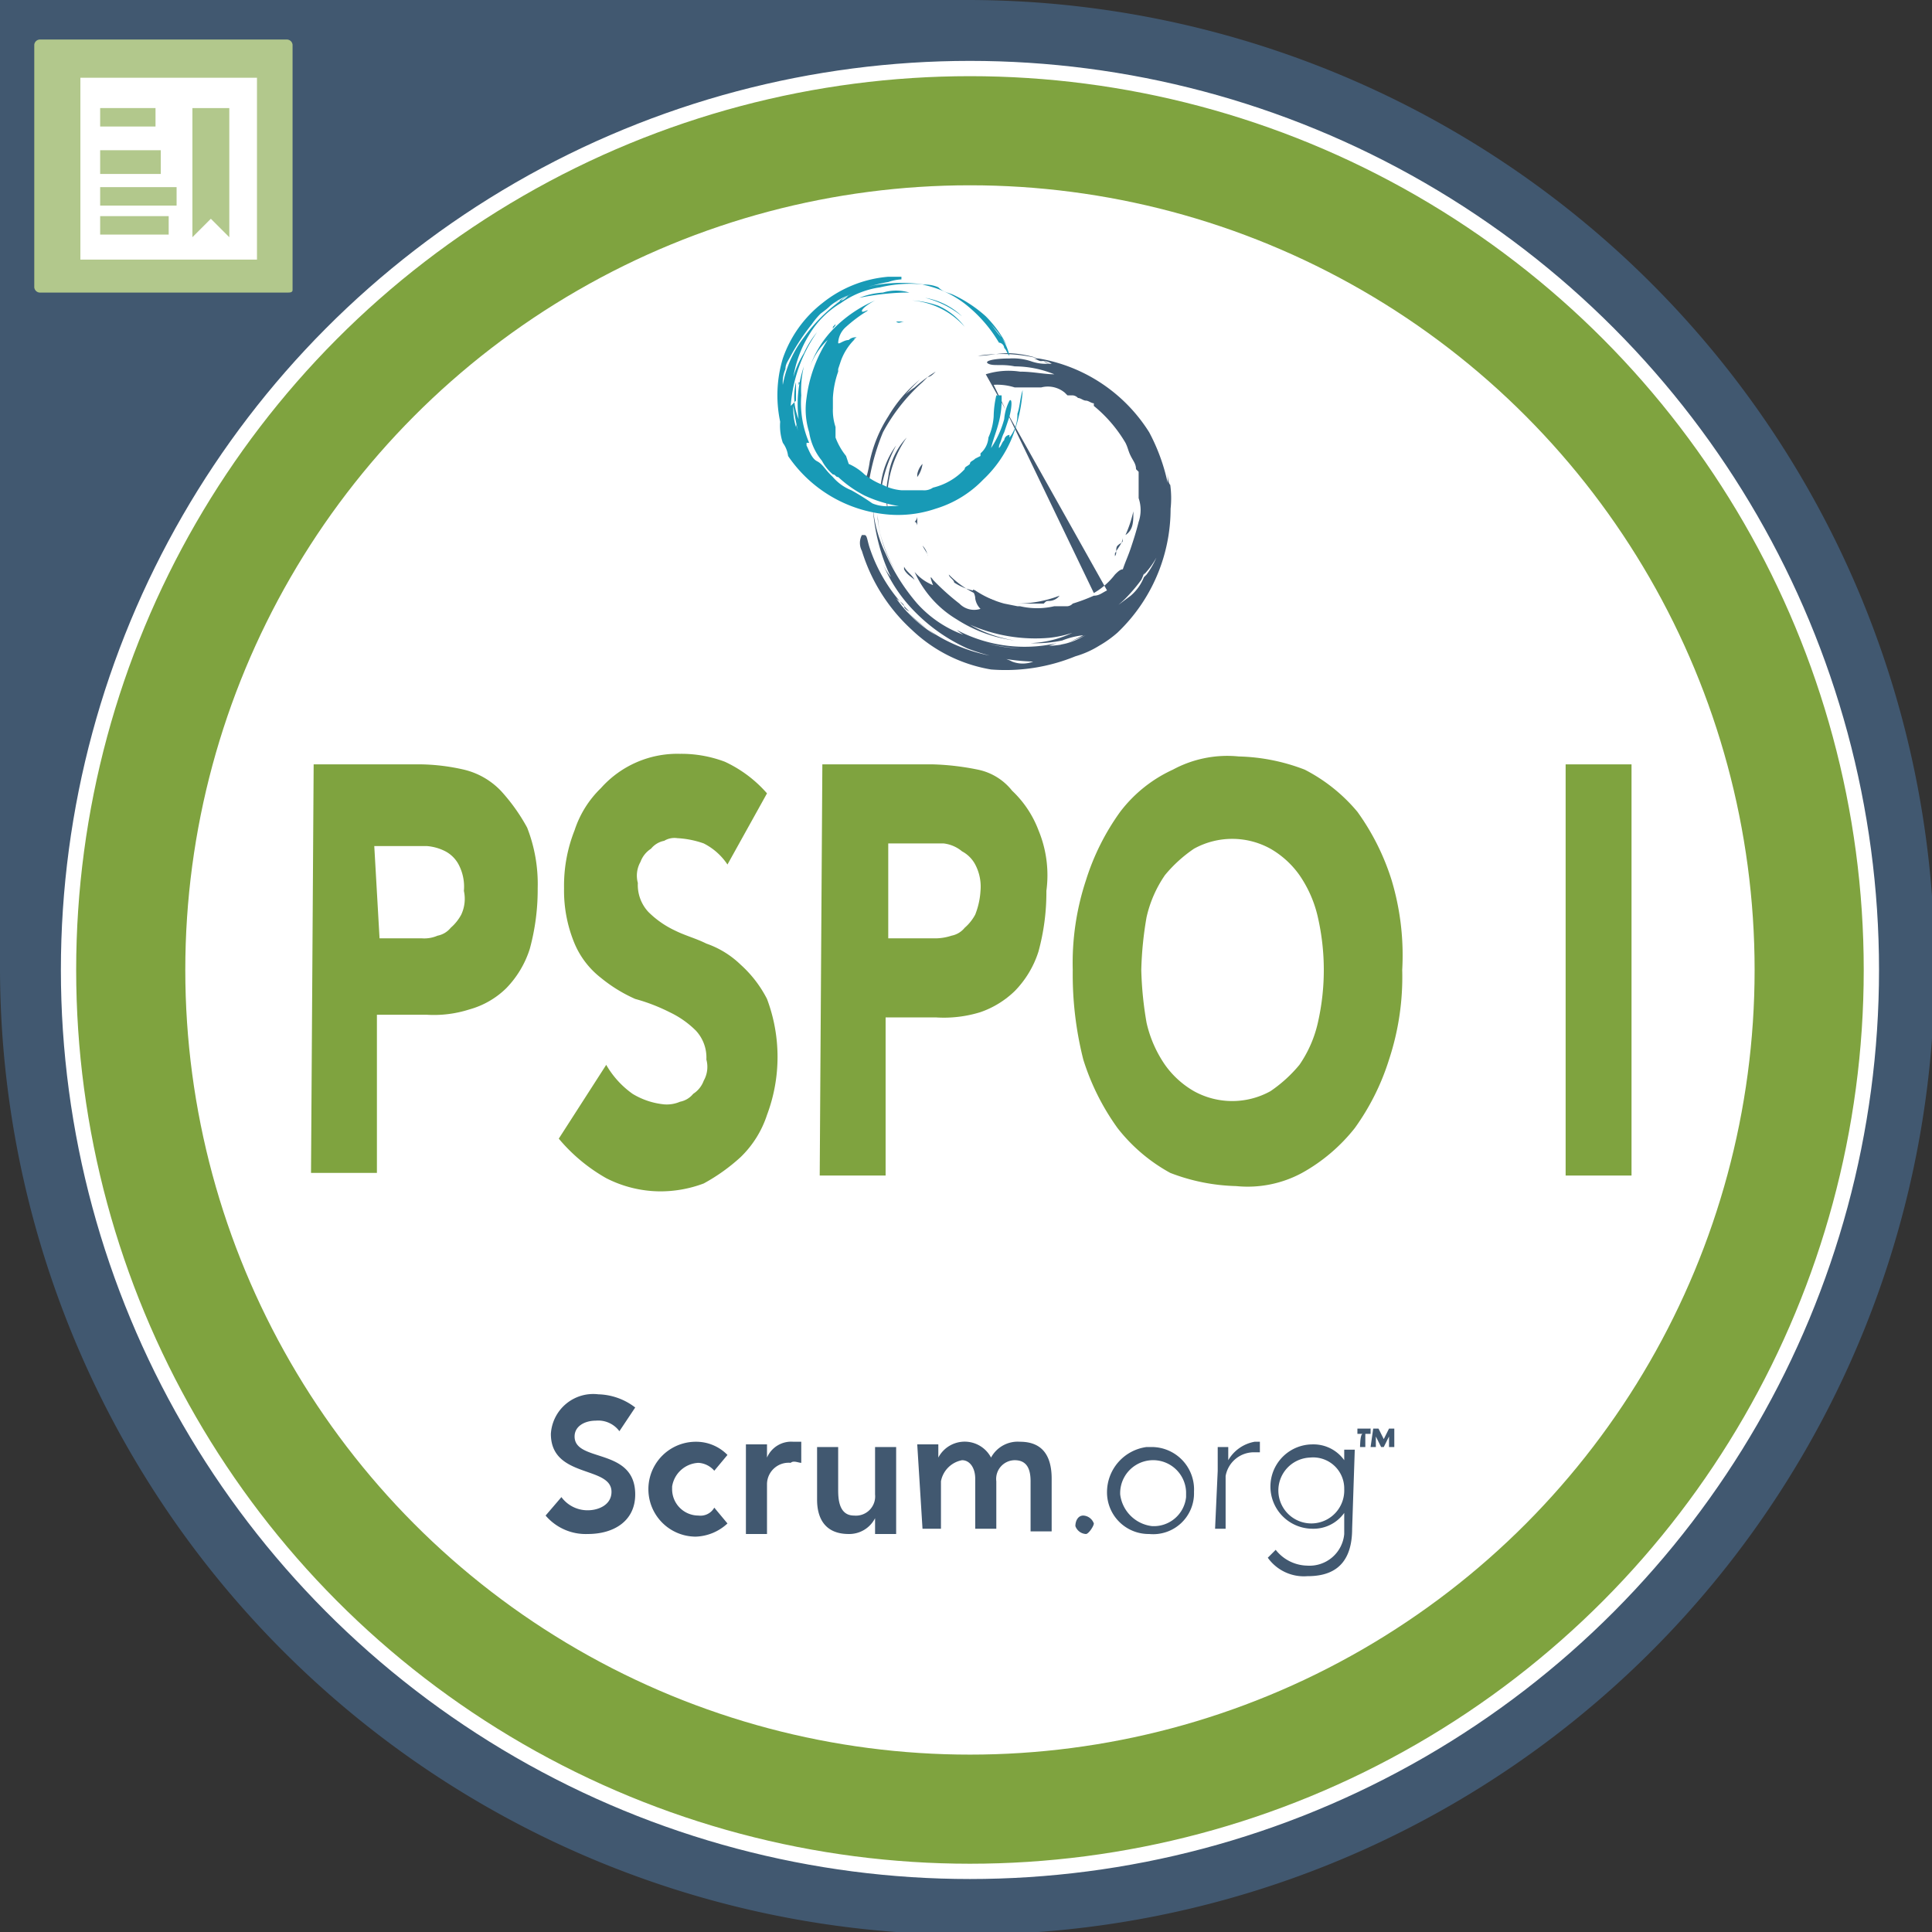 <svg id="Layer_1" data-name="Layer 1" xmlns="http://www.w3.org/2000/svg" viewBox="0 0 73.3 73.3"><rect x="0" y="0" width="73.3" height="73.3" fill="#333333" stroke="none"/><g id="Layer_2" data-name="Layer 2"><g id="Layer_1-2" data-name="Layer 1-2"><g id="PSPO_I" data-name="PSPO I"><path d="M36.7,0H0V36.7A36.7,36.7,0,1,0,36.7,0Z" fill="#415870"/><path d="M10.9,11.1H1.5a.22.22,0,0,1-.2-.2V1.7a.22.22,0,0,1,.2-.2h9.4a.22.22,0,0,1,.2.2V11C11.1,11.1,11,11.1,10.9,11.1Z" fill="#b2c88c"/><path d="M9.9,10.1h-7c-.1,0-.1,0-.1-.1V2.8c0-.1,0-.1.1-.1h7c.1,0,.1,0,.1.1v7.3Z" fill="#fff" stroke="#b2c88c" stroke-miterlimit="10" stroke-width="0.5"/><rect x="3.8" y="4.1" width="2.1" height="0.7" fill="#b2c88c"/><rect x="3.8" y="5.7" width="2.3" height="0.9" fill="#b2c88c"/><rect x="3.8" y="7.1" width="2.9" height="0.7" fill="#b2c88c"/><rect x="3.8" y="8.2" width="2.6" height="0.7" fill="#b2c88c"/><polygon points="8.7 9 8 8.3 8 8.3 7.3 9 7.3 4.1 8.7 4.1 8.7 9" fill="#b2c88c"/><circle cx="36.8" cy="36.8" r="34.2" fill="#7fa33f" stroke="#fff" stroke-miterlimit="10" stroke-width="0.58"/><circle cx="36.8" cy="36.8" r="28.8" fill="#fff" stroke="#fff" stroke-miterlimit="10" stroke-width="1.94"/><path d="M11.9,29H16a7.77,7.77,0,0,1,1.6.2A2.85,2.85,0,0,1,19,30a7.1,7.1,0,0,1,1,1.4,5.87,5.87,0,0,1,.4,2.3,8.52,8.52,0,0,1-.3,2.3,3.77,3.77,0,0,1-.9,1.5,3.22,3.22,0,0,1-1.4.8,4.4,4.4,0,0,1-1.6.2H14.3v6H11.8L11.9,29Zm2.5,6.6H16a1.27,1.27,0,0,0,.6-.1.85.85,0,0,0,.5-.3,1.76,1.76,0,0,0,.4-.5,1.41,1.41,0,0,0,.1-.9,1.8,1.8,0,0,0-.2-1,1.21,1.21,0,0,0-.5-.5,1.85,1.85,0,0,0-.7-.2h-2l.2,3.5Z" fill="#7fa33f"/><path d="M27.6,32.8a2.36,2.36,0,0,0-.9-.8,3.55,3.55,0,0,0-1-.2.75.75,0,0,0-.5.1.85.85,0,0,0-.5.3,1,1,0,0,0-.4.5,1.06,1.06,0,0,0-.1.8,1.5,1.5,0,0,0,.4,1.1,3.59,3.59,0,0,0,1,.7c.4.2.8.3,1.2.5a3.53,3.53,0,0,1,1.3.8,4.49,4.49,0,0,1,1,1.3,6.25,6.25,0,0,1,0,4.4,3.91,3.91,0,0,1-1,1.6,7.1,7.1,0,0,1-1.4,1,4.67,4.67,0,0,1-1.7.3,4.55,4.55,0,0,1-2-.5,6.55,6.55,0,0,1-1.8-1.5L23,40.4a3.46,3.46,0,0,0,1,1.1,2.84,2.84,0,0,0,1.2.4,1.27,1.27,0,0,0,.6-.1.85.85,0,0,0,.5-.3,1,1,0,0,0,.4-.5,1.06,1.06,0,0,0,.1-.8,1.5,1.5,0,0,0-.4-1.1,3.59,3.59,0,0,0-1-.7,6.94,6.94,0,0,0-1.3-.5,5.67,5.67,0,0,1-1.3-.8,3.25,3.25,0,0,1-1-1.3,5.22,5.22,0,0,1-.4-2.1,5.7,5.7,0,0,1,.4-2.2,3.91,3.91,0,0,1,1-1.6,3.88,3.88,0,0,1,3-1.3,4.67,4.67,0,0,1,1.7.3,4.81,4.81,0,0,1,1.6,1.2Z" fill="#7fa33f"/><path d="M31.2,29h4.2a9.85,9.85,0,0,1,1.7.2,2.22,2.22,0,0,1,1.3.8,4,4,0,0,1,1,1.5,4.45,4.45,0,0,1,.3,2.3,8.52,8.52,0,0,1-.3,2.3,3.77,3.77,0,0,1-.9,1.5,3.53,3.53,0,0,1-1.3.8,4.68,4.68,0,0,1-1.7.2H33.6v6H31.1Zm2.5,6.6h1.7a2,2,0,0,0,.7-.1.85.85,0,0,0,.5-.3,1.76,1.76,0,0,0,.4-.5,2.92,2.92,0,0,0,.2-.9,1.8,1.8,0,0,0-.2-1,1.21,1.21,0,0,0-.5-.5,1.33,1.33,0,0,0-.7-.3H33.7Z" fill="#7fa33f"/><path d="M40.7,36.8a10,10,0,0,1,.5-3.4,9.06,9.06,0,0,1,1.3-2.6,5.26,5.26,0,0,1,2-1.6,4.34,4.34,0,0,1,2.5-.5,7.42,7.42,0,0,1,2.5.5,6.42,6.42,0,0,1,2,1.6,9.06,9.06,0,0,1,1.3,2.6,9.91,9.91,0,0,1,.4,3.4,10,10,0,0,1-.5,3.4,9.06,9.06,0,0,1-1.3,2.6,6.68,6.68,0,0,1-2,1.7,4.34,4.34,0,0,1-2.5.5,7.42,7.42,0,0,1-2.5-.5,6.48,6.48,0,0,1-2-1.7,9.06,9.06,0,0,1-1.3-2.6A13.17,13.17,0,0,1,40.7,36.8Zm2.6,0a13.55,13.55,0,0,0,.2,2,4.59,4.59,0,0,0,.7,1.6,3.46,3.46,0,0,0,1.1,1,3,3,0,0,0,2.9,0,5.24,5.24,0,0,0,1.1-1,4.59,4.59,0,0,0,.7-1.6,9,9,0,0,0,0-4,4.59,4.59,0,0,0-.7-1.6,3.46,3.46,0,0,0-1.1-1,3,3,0,0,0-2.9,0,5.24,5.24,0,0,0-1.1,1,4.59,4.59,0,0,0-.7,1.6A13.55,13.55,0,0,0,43.3,36.8Z" fill="#7fa33f"/><path d="M59.4,29h2.5V44.6H59.4Z" fill="#7fa33f"/><path d="M23.5,54.3a1,1,0,0,0-.9-.4c-.4,0-.8.2-.8.6,0,1,2.3.4,2.3,2.2,0,1-.8,1.5-1.8,1.5a2,2,0,0,1-1.6-.7l.6-.7a1.23,1.23,0,0,0,1,.5c.4,0,.9-.2.9-.7,0-1-2.3-.5-2.3-2.2a1.61,1.61,0,0,1,1.8-1.5,2.39,2.39,0,0,1,1.4.5Z" fill="#415870"/><path d="M27.1,55.8a.86.86,0,0,0-.6-.3,1.06,1.06,0,0,0-1,.9v.1a1,1,0,0,0,1,1,.6.6,0,0,0,.6-.3l.5.6a1.85,1.85,0,0,1-1.2.5,1.8,1.8,0,0,1,0-3.6,1.66,1.66,0,0,1,1.2.5Z" fill="#415870"/><path d="M28.3,54.8h.8v.5h0a1,1,0,0,1,1-.6h.3v.8c-.1,0-.3-.1-.4,0a.82.82,0,0,0-.9.8v1.9h-.8V54.8Z" fill="#415870"/><path d="M34,58.2h-.8v-.6h0a1.1,1.1,0,0,1-1,.6c-.9,0-1.2-.6-1.2-1.3v-2h.8v1.6c0,.3,0,1,.6,1a.73.73,0,0,0,.8-.8V54.9H34v3.3Z" fill="#415870"/><path d="M34.8,54.8h.8v.5h0a1.13,1.13,0,0,1,2,0,1.15,1.15,0,0,1,1.1-.6c.9,0,1.2.6,1.2,1.4v2h-.8V56.2c0-.4-.1-.8-.6-.8a.71.71,0,0,0-.7.8V58H37V56.1c0-.4-.2-.7-.5-.7a1,1,0,0,0-.8.8V58H35l-.2-3.2Z" fill="#415870"/><path d="M41.1,57.5a.45.45,0,0,1,.4.3c0,.1-.2.4-.3.4a.45.45,0,0,1-.4-.3h0C40.8,57.7,40.9,57.5,41.1,57.5Z" fill="#415870"/><path d="M43.7,54.9a1.61,1.61,0,0,1,1.6,1.7,1.55,1.55,0,0,1-1.7,1.6A1.58,1.58,0,0,1,42,56.6a1.73,1.73,0,0,1,1.5-1.7Zm0,3A1.23,1.23,0,0,0,45,56.8v-.2a1.25,1.25,0,0,0-2.5.1,1.38,1.38,0,0,0,1.2,1.2Z" fill="#415870"/><path d="M46.2,55.8v-.9h.4v.5a1.45,1.45,0,0,1,1-.7h.2v.4h-.2a1.09,1.09,0,0,0-1.1.9v2h-.4l.1-2.2Z" fill="#415870"/><path d="M51.3,58c0,1.6-1,1.8-1.7,1.8a1.68,1.68,0,0,1-1.5-.7l.3-.3a1.56,1.56,0,0,0,1.2.6A1.32,1.32,0,0,0,51,58.2v-.8h0a1.43,1.43,0,0,1-1.2.6,1.6,1.6,0,1,1,0-3.2h0a1.43,1.43,0,0,1,1.2.6h0V55h.4Zm-1.6-2.7A1.25,1.25,0,1,0,51,56.5a1.18,1.18,0,0,0-1.3-1.2Z" fill="#415870"/><path d="M51.7,54.4h-.2v-.2H52v.2h-.2v.5h-.2S51.6,54.4,51.7,54.4Zm.4-.2h.2l.2.4.2-.4h.2v.7h-.2v-.4h0l-.2.4h-.1l-.2-.4h0v.4H52Z" fill="#415870"/><path d="M37,13.4l-.5.1.5-.1" fill="#415870"/><path d="M34.8,19.6v.3c0,.1,0-.1-.1-.1a.31.31,0,0,0,.1-.2" fill="#415870"/><path d="M35.2,21.1a.76.76,0,0,0-.2-.4c.1.2.2.3.2.4h0" fill="#415870"/><path d="M42.2,21.3h0c0-.1.1-.2.2-.3h0c-.1.1-.2.2-.2.3" fill="#415870"/><path d="M37.4,14.2a2.88,2.88,0,0,1,1.3-.1c.5,0,.9.1,1.3.1a4,4,0,0,0-1.5-.3c-.5-.1-.8,0-1-.1s.2-.2.8-.2a2.2,2.2,0,0,1,.8.1,1.7,1.7,0,0,0,.7.1l-.2-.1a.37.37,0,0,0,.3.1.6.6,0,0,0-.4-.1c-.1,0-.2-.1-.3-.1h.2a4.25,4.25,0,0,0-1.1-.2c-.5,0-.8.1-1.2.1a5.86,5.86,0,0,1,2.3.1,6.16,6.16,0,0,1,4.2,2.8,7.32,7.32,0,0,1,.8,2.5,6.49,6.49,0,0,1-2,5.1,4.23,4.23,0,0,1-.7.5,3.55,3.55,0,0,1-.9.4,7,7,0,0,1-3.2.5,5.72,5.72,0,0,1-3-1.5,6.72,6.72,0,0,1-1.9-3,.64.64,0,0,1,0-.6h.1c.1,0,.1.2.2.5a6.08,6.08,0,0,0,1.5,2.4s-.2-.1-.2-.2-.2-.2-.3-.3a5,5,0,0,0,.7.8,5.55,5.55,0,0,0,.8.6,10.63,10.63,0,0,1-1.1-.9,5.83,5.83,0,0,0,1.5,1.1,6.36,6.36,0,0,0,1.8.6,1.85,1.85,0,0,1,.7.2,1.1,1.1,0,0,0,.8,0,7.42,7.42,0,0,1-2.5-.5,6.61,6.61,0,0,1-2-1.4h0a5.67,5.67,0,0,1-1.2-1.8,2.19,2.19,0,0,0,.3.5,7.35,7.35,0,0,1-.7-3,5,5,0,0,0,.5,2.1,7.61,7.61,0,0,0,1.2,1.9,4.39,4.39,0,0,0,1.8,1.2,5.37,5.37,0,0,0,2.1.5,6.88,6.88,0,0,1-1.3-.2,2.22,2.22,0,0,1-1.1-.5,5.5,5.5,0,0,0,3.8.5l-.3.1a2.66,2.66,0,0,0,1.2-.3c.4-.2.7-.4,1.1-.6,0-.1.1-.1.2-.1l-.2.1a7.22,7.22,0,0,1-2,.9,4.18,4.18,0,0,0,1-.4,3.09,3.09,0,0,0-.8.2,4.87,4.87,0,0,1-1.2.1,4.07,4.07,0,0,0,1.8-.5,5.65,5.65,0,0,1-2.6.2,6.55,6.55,0,0,0,1.4,0,5.84,5.84,0,0,0,2.2-.8h0a.31.31,0,0,0,.2-.1l.8-.6a1.79,1.79,0,0,0,.5-.7l.1-.1h0a3.13,3.13,0,0,0,.5-1,5.27,5.27,0,0,0,.3-1.2,2.72,2.72,0,0,0,0-.9v-.8c0,.1,0,.4.1.5v0a3.72,3.72,0,0,1-.2,1.8,3,3,0,0,1-.8,1.6.31.31,0,0,1,.1-.2c-.1.1-.1.2-.2.4a6.47,6.47,0,0,1-.8.9l.2-.2a6.42,6.42,0,0,1-1.3,1,4.28,4.28,0,0,1-1.6.5,6.15,6.15,0,0,1-3-.5,4.92,4.92,0,0,0,1.7.6,5.28,5.28,0,0,1-2.2-.8,4,4,0,0,1-1.6-1.8,1.79,1.79,0,0,0,.7.5s-.2-.5,0-.2a9,9,0,0,0,1,.9.78.78,0,0,0,.8.2.7.7,0,0,1-.2-.4c0-.2-.2-.4,0-.3a3.7,3.7,0,0,0,1.1.5l.5.1h.1A2.85,2.85,0,0,0,40,23h.5a.31.31,0,0,0,.2-.1,6.89,6.89,0,0,0,.8-.3c.2,0,.3-.1.5-.2m-.5.1a2.7,2.7,0,0,0,.8-.7c.1-.1.2-.2.3-.2.1-.3.2-.5.3-.8s.2-.6.3-1h0a1.39,1.39,0,0,0,0-.9v-1l-.1-.1c0-.2-.1-.3-.2-.5s-.1-.3-.2-.5a5.26,5.26,0,0,0-1.2-1.4v-.1c-.1,0-.2-.1-.3-.1h0c-.1,0-.2-.1-.3-.1a.31.31,0,0,0-.2-.1h-.2l-.1-.1a1,1,0,0,0-.9-.2h-1a2.2,2.2,0,0,0-.8-.1" fill="#415870"/><path d="M33,17.5a5.09,5.09,0,0,1,.7-1.7,5.26,5.26,0,0,1,1.2-1.4,9,9,0,0,0-.9,1,2.34,2.34,0,0,1,.7-.7,5.55,5.55,0,0,1,.8-.6c-.1.1-.2.2-.3.2l-.2.2a7,7,0,0,0-1.5,1.9,8.44,8.44,0,0,0-.6,2.4,1.1,1.1,0,0,1,0-.8,4.33,4.33,0,0,0,.1-.5" fill="#415870"/><path d="M33.3,19.5v.2a4.79,4.79,0,0,0,.7,2,5.36,5.36,0,0,1-.5-1.1,3.59,3.59,0,0,1-.2-1.1" fill="#415870"/><path d="M33.4,18.8a3.08,3.08,0,0,1,.6-1.9,5.31,5.31,0,0,0-.6,1.9" fill="#415870"/><path d="M42.3,21.1h0V21c.1-.2.3-.4.3-.6v.1c0,.1-.1.1-.2.2s0,.3-.1.4" fill="#415870"/><path d="M39.8,22.8c-.1,0-.1,0-.2.1h-1a4.53,4.53,0,0,0,1.6-.3.52.52,0,0,1-.4.2" fill="#415870"/><path d="M42.7,20.3a4.65,4.65,0,0,0,.3-.9c0,.4,0,.7-.3.9" fill="#415870"/><path d="M36.2,22.1c0-.1-.2-.2-.2-.3a3.62,3.62,0,0,0,1.8,1h0a3.55,3.55,0,0,1-.9-.4,2.12,2.12,0,0,1-.7-.3" fill="#415870"/><path d="M34.3,21.6v-.1c.1.2.3.3.4.5-.1-.1-.3-.2-.4-.4" fill="#415870"/><path d="M33.7,19.5a3.3,3.3,0,0,1,0-1.4,2.63,2.63,0,0,1,.7-1.5,4.09,4.09,0,0,0-.7,2.9" fill="#415870"/><path d="M35.7,23l-.1-.1.3.1h-.2" fill="#415870"/><path d="M34.8,18a.76.76,0,0,1,.2-.4,1.06,1.06,0,0,1-.2.5V18" fill="#415870"/><path d="M36.2,11.2a5,5,0,0,1,1.2.8,4.44,4.44,0,0,1,.8,1.1,5.5,5.5,0,0,0-.7-.9c.2.2.3.4.5.6a2.12,2.12,0,0,1,.3.7c-.1-.1-.1-.2-.2-.3a.22.22,0,0,0-.2-.2,5.26,5.26,0,0,0-1.2-1.4,3.81,3.81,0,0,0-1.7-.8,1.27,1.27,0,0,1,.6.1c.2.2.4.2.6.3" fill="#189ab6"/><path d="M34.5,11.1h-.2a9.85,9.85,0,0,0-1.7.2,2.92,2.92,0,0,1,.9-.2,1.7,1.7,0,0,1,1,0" fill="#189ab6"/><path d="M35.1,11.3a2.67,2.67,0,0,1,1.4.7,3.69,3.69,0,0,0-1.4-.7" fill="#189ab6"/><path d="M32,17.8h0a1.76,1.76,0,0,1,.5.4h-.1a.35.35,0,0,0-.2-.1c0-.2-.1-.2-.2-.3" fill="#189ab6"/><path d="M30.3,14.6h0v-.1h0s.1,0,0,.1h0" fill="#189ab6"/><path d="M31.9,17.6h0c.1.1.2.1.2.2h0c-.1,0-.1-.1-.2-.2" fill="#189ab6"/><path d="M31.1,15.6v-.1a.9.9,0,0,1,.1-.5v-.3a2.44,2.44,0,0,0,0,1.2c0-.1-.1-.2-.1-.3" fill="#189ab6"/><path d="M38,15a3.4,3.4,0,0,1-.1,1c-.1.4-.2.6-.3,1a3.7,3.7,0,0,0,.5-1.1,1.85,1.85,0,0,1,.2-.7c.1-.1.1.2,0,.6l-.2.6c-.1.2-.1.3-.2.5l.1-.1c-.1.1-.1.1-.1.2.1-.1.1-.2.2-.3a.22.22,0,0,1,.2-.2v.1a1.4,1.4,0,0,0,.3-.9c.1-.3.1-.6.2-.9a5.84,5.84,0,0,1-.4,1.8,4.57,4.57,0,0,1-1.1,1.6,4.18,4.18,0,0,1-1.8,1.1,4.42,4.42,0,0,1-2,.2,5.1,5.1,0,0,1-3.6-2.2,1.06,1.06,0,0,0-.2-.5,2,2,0,0,1-.1-.8,4.84,4.84,0,0,1,.1-2.4,4.53,4.53,0,0,1,1.5-2.1,4.59,4.59,0,0,1,2.5-1h.5v.1a1.75,1.75,0,0,0-.5.1,5,5,0,0,0-2,.8.35.35,0,0,1,.2-.1c.1,0,.2-.1.3-.2a2.51,2.51,0,0,0-.7.4c-.2.2-.4.3-.6.5a3.11,3.11,0,0,1,.9-.7,2.93,2.93,0,0,0-1,.9,8.34,8.34,0,0,0-.8,1.2c-.1.2-.2.3-.2.5a1.27,1.27,0,0,0-.1.6,4.17,4.17,0,0,1,.8-1.8,6.2,6.2,0,0,1,1.4-1.4h0a3.51,3.51,0,0,1,1.4-.6l-.5.1a6,6,0,0,1,2.3-.1,4.88,4.88,0,0,0-1.7.1,3.39,3.39,0,0,0-1.5.6,3.45,3.45,0,0,0-1.2,1.2,4.42,4.42,0,0,0-.6,1.6,3.55,3.55,0,0,1,.4-.9,3.51,3.51,0,0,1,.5-.8,5.58,5.58,0,0,0-1,2.8l.2-.2v.9c.1.3.2.7.3,1v0a8.47,8.47,0,0,1-.4-1.7,2.2,2.2,0,0,0,.1.8V14.5a2.25,2.25,0,0,0,.1,1.4,4.42,4.42,0,0,1,.2-2,3.75,3.75,0,0,0-.1,1.1,3.81,3.81,0,0,0,.3,1.8h-.1v.1c.1.2.2.5.4.6s.3.3.5.5l.1.1h0a1.79,1.79,0,0,0,.7.5,9.22,9.22,0,0,1,.8.5,1.48,1.48,0,0,0,.7.1h.3a5,5,0,0,1-1.3-.4,4.44,4.44,0,0,1-1.1-.8.1.1,0,0,1,.1.1c-.1,0-.1-.1-.2-.1a1.79,1.79,0,0,1-.5-.7.35.35,0,0,1,.1.2,2.22,2.22,0,0,1-.5-1.1,2.88,2.88,0,0,1-.1-1.3,5.28,5.28,0,0,1,.8-2.2,2.59,2.59,0,0,0-.7,1.1,3.91,3.91,0,0,1,1-1.6,4.92,4.92,0,0,1,1.5-1c-.2.1-.5.3-.5.4s.3-.1.2,0a5.55,5.55,0,0,0-.8.6.86.86,0,0,0-.3.6c0,.1.2-.1.4-.1s.3-.1.2,0a2.18,2.18,0,0,0-.5.8l-.1.3v.1a3.55,3.55,0,0,0-.2,1v.4a2,2,0,0,0,.1.7v.4h0a2.51,2.51,0,0,0,.4.7l.1.3a2.09,2.09,0,0,1,.6.4,2.51,2.51,0,0,0,.7.4h0a1.85,1.85,0,0,0,.7.2H35a.6.6,0,0,0,.4-.1,2.4,2.4,0,0,0,1.2-.7h0c0-.1.1-.1.2-.2h0c0-.1.1-.1.2-.2l.2-.1v-.1h0a.86.86,0,0,0,.3-.6,2.35,2.35,0,0,0,.2-.8,3.78,3.78,0,0,1,.1-.8" fill="#189ab6"/><path d="M32.5,18.1c.2.1.4.3.6.4-.2,0-.4-.2-.6-.4" fill="#189ab6"/><path d="M32.2,12.9a.37.37,0,0,1,.3-.1,2.34,2.34,0,0,0-1,1.2h0a2.09,2.09,0,0,1,.4-.6.85.85,0,0,1,.3-.5" fill="#189ab6"/><path d="M32.8,11.6h0c-.1.1-.3.1-.4.2.1-.1.3-.1.4-.2" fill="#189ab6"/><path d="M34.6,11.4a3.55,3.55,0,0,1,1,.2,2.54,2.54,0,0,1,1,.8,3,3,0,0,0-2-1" fill="#189ab6"/><path d="M33.1,12.4c.1,0,.2-.1.3-.1-.1,0-.2.1-.3.1h0" fill="#189ab6"/><path d="M31.6,12.4l.1-.1c0,.1-.1.1-.1.2v-.1" fill="#189ab6"/><path d="M34.3,12.2H34c.1.1.2,0,.3,0h0" fill="#189ab6"/><path d="M35.5,12.6l.3.1-.3-.1h0" fill="#189ab6"/></g></g></g></svg>